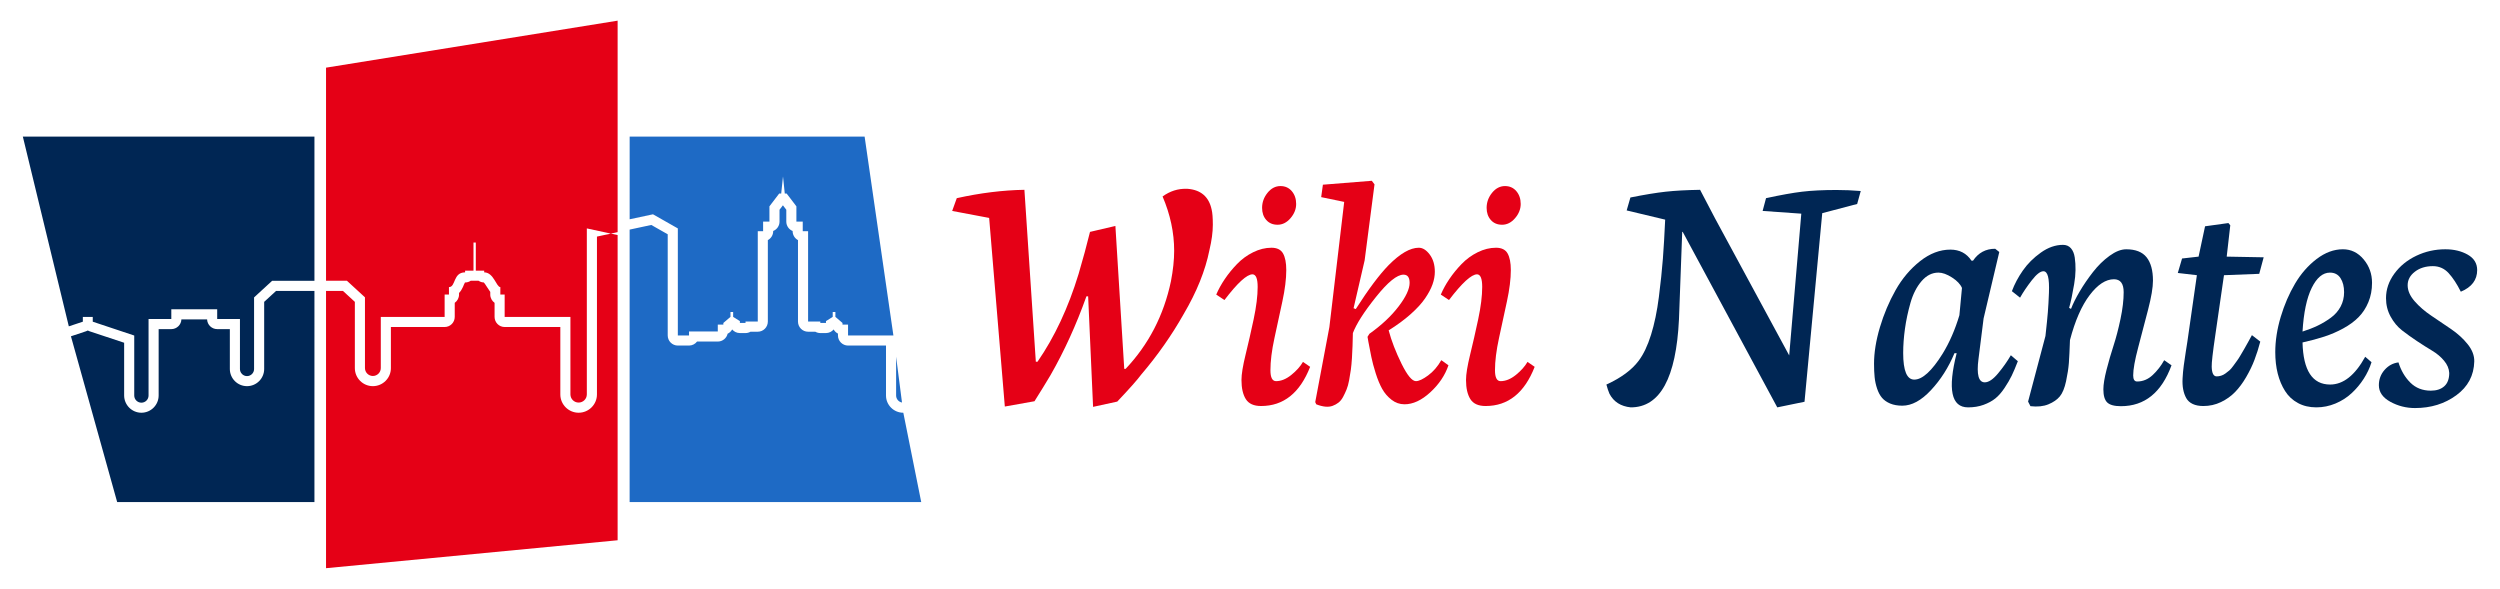 <?xml version="1.0" encoding="utf-8"?>
<!-- Generator: Adobe Illustrator 16.0.0, SVG Export Plug-In . SVG Version: 6.00 Build 0)  -->
<!DOCTYPE svg PUBLIC "-//W3C//DTD SVG 1.1//EN" "http://www.w3.org/Graphics/SVG/1.1/DTD/svg11.dtd">
<svg version="1.1" id="Calque_1" xmlns="http://www.w3.org/2000/svg" xmlns:xlink="http://www.w3.org/1999/xlink" x="0px" y="0px"
	 width="242px" height="57px" viewBox="0 0 242 57" enable-background="new 0 0 242 57" xml:space="preserve">
<g>
	<g>
		<path fill-rule="evenodd" clip-rule="evenodd" fill="#002654" d="M2.211,13.224h28.227v13.957h-4.095l-1.749,1.607v4.641v0.015
			v0.097v0.093v0.093v0.091v0.092v0.098v0.092v0.092v0.093v0.095v0.094v0.092v0.093v0.094v0.971c0,0.374-0.308,0.682-0.684,0.682
			l0,0c-0.376,0-0.683-0.308-0.683-0.682v-0.971v-0.062v-0.06v-0.061v-0.059v-0.062v-0.061v-0.062v-0.06v-0.061v-0.063v-0.058
			v-0.062v-0.06v-0.061v-0.063v-0.058v-0.063v-0.059v-0.063v-0.057v-0.063v-0.051v-0.012V30.88c-0.736,0-1.468,0-2.203,0
			c0-0.313,0-0.628,0-0.942c-1.482,0-2.962,0-4.441,0c0,0.314,0,0.629,0,0.942H14.38v4.668v0.062v0.102v0.104v0.097v0.103v0.1v0.101
			v0.099v0.103v0.103v0.098v0.102v0.101v0.101v0.1v0.103v0.101v0.102v0.957c0,0.385-0.311,0.694-0.692,0.694l0,0
			c-0.381,0-0.694-0.31-0.694-0.694v-0.957v-1.774v-3.076L8.979,31.14v-0.462h-0.96v0.462l-1.357,0.45L2.211,13.224L2.211,13.224z
			 M30.438,28.16h-3.713l-1.153,1.06v6.5c0,0.913-0.746,1.66-1.662,1.66c-0.916,0-1.661-0.747-1.661-1.66v-3.861
			c-0.408,0-0.816,0-1.224,0c-0.528,0-0.96-0.421-0.978-0.943c-0.829,0-1.658,0-2.487,0c-0.017,0.522-0.451,0.943-0.977,0.943
			h-1.226v6.421c0,0.921-0.748,1.673-1.67,1.673c-0.92,0-1.67-0.752-1.67-1.673v-5.102l-3.346-1.11
			c-0.06-0.022-0.119-0.044-0.174-0.074c-0.053,0.03-0.111,0.052-0.172,0.074l-1.458,0.485l4.476,16.049h19.095V28.16z"/>
		<path fill-rule="evenodd" clip-rule="evenodd" fill="#E50016" d="M31.56,6.55L59.786,2v20.754l-2.981-0.644v11.462v0.182v0.24
			v0.235v0.239v0.237v0.237v0.24v0.235v0.24v0.236v0.237v0.238v0.236v0.239v0.239v0.236v0.858c0,0.438-0.356,0.793-0.795,0.793l0,0
			c-0.437,0-0.793-0.354-0.793-0.793v-0.858v-0.106v-0.103v-0.102v-0.105v-0.105v-0.102v-0.104v-0.104v-0.105v-0.102v-0.104v-0.104
			v-0.104v-0.104v-0.103v-0.104v-0.104v-0.102V35.35v-0.104v-0.104v-0.103v-0.103v-0.105v-0.105v-0.104v-0.101v-0.105v-0.104v-0.105
			v-0.101V34v-0.105v-0.102v-0.105v-0.102v-0.014v-2.895c-2.122,0-4.244,0-6.366,0c0-0.721,0-1.441,0-2.164
			c-0.139,0-0.277,0-0.417,0c0-0.242,0-0.48,0-0.721c-0.388,0-0.641-1.427-1.563-1.427c0-0.056,0-0.112,0-0.165
			c-0.27,0-0.542,0-0.813,0c0-0.908,0-1.816,0-2.722c-0.074,0-0.148,0-0.224,0c0,0.905,0,1.813,0,2.722c-0.269,0-0.542,0-0.812,0
			c0,0.053,0,0.109,0,0.165c-1.182,0-0.889,1.427-1.564,1.427c0,0.24,0,0.479,0,0.721c-0.138,0-0.277,0-0.418,0
			c0,0.723,0,1.443,0,2.164c-2.059,0-4.118,0-6.179,0v2.479l0,0v0.064v0.065v0.062v0.063v0.065v0.064v0.062v0.064v0.064v0.063v0.063
			v0.061v0.064v0.065v0.062v0.063v0.065v0.065v0.061v0.063v0.064v0.065v0.062v0.064v0.063v0.887c0,0.419-0.346,0.766-0.767,0.766
			l0,0c-0.422,0-0.766-0.347-0.766-0.766v-0.887v-1.592v-4.369l-1.749-1.607H31.56V6.55L31.56,6.55z M59.786,22.472l-2.001,0.43
			v15.279c0,0.976-0.796,1.771-1.774,1.771c-0.976,0-1.771-0.796-1.771-1.771v-6.526c-1.796,0-3.593,0-5.389,0
			c-0.537,0-0.976-0.438-0.976-0.977c0-0.455,0-0.91,0-1.364c-0.252-0.179-0.417-0.473-0.417-0.8c0-0.087,0-0.172,0-0.257
			c-0.185-0.243-0.333-0.527-0.519-0.782c-0.023-0.034-0.074-0.096-0.111-0.134c-0.186-0.005-0.357-0.064-0.503-0.164
			c-0.089,0-0.179,0-0.268,0c-0.039,0-0.076,0-0.111-0.004c-0.037,0.004-0.074,0.004-0.112,0.004c-0.089,0-0.178,0-0.267,0
			c-0.157,0.106-0.345,0.168-0.545,0.168c-0.005,0-0.009,0-0.013,0c-0.003,0.002-0.005,0.005-0.006,0.012
			c-0.073,0.123-0.126,0.282-0.186,0.415c-0.099,0.222-0.219,0.424-0.382,0.589c0,0.052,0,0.103,0,0.153
			c0,0.327-0.165,0.621-0.416,0.8c0,0.454,0,0.909,0,1.364c0,0.539-0.439,0.977-0.979,0.977c-1.732,0-3.467,0-5.201,0v3.981
			c0,0.96-0.783,1.744-1.745,1.744c-0.961,0-1.744-0.784-1.744-1.744V29.22l-1.153-1.06H31.56V55l28.226-2.703V22.472z"/>
		<path fill-rule="evenodd" clip-rule="evenodd" fill="#1E6AC5" d="M60.948,13.224h22.747l2.786,19.248h-4.39V31.42h-0.537v-0.157
			l-0.688-0.589v-0.471h-0.259v0.471l-0.653,0.41v0.179c-0.182,0-0.364,0-0.547,0c0-0.045,0-0.087,0-0.135c-0.395,0-0.788,0-1.183,0
			c0-2.914,0-5.831,0-8.749c-0.174,0-0.346,0-0.518,0c0-0.309,0-0.616,0-0.925c-0.206,0-0.41,0-0.614,0v-1.48l-0.943-1.239h-0.182
			l-0.172-1.655l-0.174,1.655h-0.195l-0.944,1.239c0,0.493,0,0.986,0,1.48c-0.205,0-0.409,0-0.612,0c0,0.309,0,0.616,0,0.925
			c-0.173,0-0.346,0-0.517,0c0,2.918,0,5.835,0,8.749c-0.395,0-0.79,0-1.186,0c0,0.048,0,0.09,0,0.135h-0.545v-0.179l-0.653-0.41
			v-0.471h-0.259v0.471l-0.688,0.589v0.157h-0.539c0,0.222,0,0.444,0,0.665c-0.929,0-1.857,0-2.785,0c0,0.129,0,0.259,0,0.387
			c-0.36,0-0.721,0-1.083,0c0-3.453,0-6.907,0-10.361c-0.802-0.457-1.604-0.912-2.405-1.367l-2.259,0.482V13.224L60.948,13.224z
			 M86.744,34.528l0.569,4.436c-0.322-0.058-0.569-0.342-0.569-0.678v-0.964v-0.077v-0.076v-0.077v-0.074v-0.074v-0.076V36.79
			v-0.075v-0.076v-0.077v-0.072v-0.076v-0.074V36.26v-0.074V36.11v-0.079v-0.073v-0.075v-0.075v-0.079v-0.072V35.58v-0.076v-0.076
			v-0.075v-0.076v-0.013V34.528L86.744,34.528z M87.441,39.952h-0.007c-0.92,0-1.669-0.749-1.669-1.666V33.45
			c-1.224,0-2.448,0-3.674,0c-0.537,0-0.977-0.439-0.977-0.979v-0.179c-0.175-0.089-0.322-0.231-0.415-0.402
			c-0.18,0.214-0.449,0.35-0.746,0.35c-0.182,0-0.364,0-0.547,0c-0.175,0-0.342-0.048-0.484-0.13c-0.232,0-0.466,0-0.699,0
			c-0.538,0-0.978-0.438-0.978-0.982c0-2.627,0-5.256,0-7.885c-0.309-0.165-0.518-0.491-0.518-0.864c0-0.005,0-0.011,0-0.019
			c-0.359-0.146-0.613-0.496-0.613-0.906v-1.151l-0.327-0.431l-0.329,0.431c0,0.384,0,0.77,0,1.151c0,0.407-0.253,0.76-0.613,0.906
			c0,0.008,0,0.014,0,0.019c0,0.373-0.209,0.699-0.518,0.864c0,2.629,0,5.258,0,7.885c0,0.545-0.439,0.982-0.976,0.982
			c-0.234,0-0.467,0-0.701,0c-0.143,0.082-0.307,0.13-0.485,0.13h-0.545c-0.3,0-0.565-0.136-0.746-0.35
			c-0.1,0.179-0.253,0.323-0.44,0.414c-0.1,0.433-0.491,0.758-0.954,0.758c-0.669,0-1.337,0-2.006,0
			c-0.178,0.236-0.46,0.388-0.779,0.388c-0.36,0-0.721,0-1.083,0c-0.538,0-0.977-0.439-0.977-0.979c0-3.263,0-6.528,0-9.793
			c-0.531-0.3-1.058-0.603-1.589-0.903l-2.098,0.45v26.376h28.227L87.441,39.952z"/>
	</g>
	<g>
		<g>
			<path fill="#E50016" d="M105.81,39.385l-0.478-10.703h-0.165c-0.979,2.749-2.138,5.294-3.48,7.636
				c-0.451,0.759-0.967,1.6-1.55,2.522l-2.87,0.512L95.75,21.095l-3.579-0.676l0.445-1.236c2.287-0.506,4.47-0.775,6.547-0.809
				l1.105,16.641h0.165c1.649-2.386,2.975-5.217,3.975-8.494c0.418-1.418,0.786-2.775,1.105-4.073l2.458-0.577l0.857,13.837h0.132
				c2.232-2.363,3.694-5.189,4.387-8.477c0.208-1.077,0.313-2.062,0.313-2.951c0-1.76-0.374-3.514-1.122-5.262
				c0.715-0.517,1.484-0.764,2.309-0.742h0.099c1.297,0.099,2.078,0.77,2.342,2.012c0.076,0.309,0.115,0.798,0.115,1.468
				c0,0.715-0.11,1.534-0.33,2.457c-0.396,1.979-1.226,4.04-2.49,6.185c-1.154,2.045-2.522,3.997-4.106,5.854
				c-0.374,0.507-1.148,1.381-2.325,2.622L105.81,39.385z"/>
			<path fill="#E50016" d="M122.978,35.839c0,0.704,0.181,1.056,0.544,1.056c0.484,0,0.973-0.197,1.468-0.594
				c0.495-0.396,0.874-0.819,1.138-1.271l0.693,0.479c-0.99,2.529-2.573,3.793-4.75,3.793c-0.703,0-1.196-0.222-1.476-0.667
				c-0.281-0.445-0.421-1.064-0.421-1.855c0-0.55,0.132-1.363,0.396-2.441c0.264-1.076,0.525-2.224,0.784-3.438
				c0.258-1.215,0.387-2.257,0.387-3.126c0-0.803-0.165-1.209-0.495-1.221c-0.55,0-1.458,0.831-2.721,2.49l-0.792-0.527
				c0.209-0.495,0.484-0.995,0.825-1.501c0.341-0.505,0.736-0.991,1.188-1.459s0.97-0.847,1.558-1.138
				c0.589-0.292,1.18-0.438,1.773-0.438c0.538,0,0.913,0.185,1.121,0.553c0.208,0.369,0.313,0.905,0.313,1.607
				c0,0.857-0.126,1.872-0.379,3.043c-0.253,1.171-0.508,2.353-0.766,3.546C123.106,33.924,122.978,34.96,122.978,35.839z
				 M125.048,18.506c0.279,0.33,0.42,0.742,0.42,1.237c0,0.494-0.182,0.954-0.544,1.376c-0.363,0.424-0.781,0.636-1.253,0.636
				c-0.461,0-0.827-0.153-1.096-0.462c-0.27-0.308-0.404-0.697-0.404-1.171c0-0.538,0.176-1.024,0.528-1.459
				c0.352-0.435,0.769-0.651,1.253-0.651C124.401,18.012,124.767,18.176,125.048,18.506z"/>
			<path fill="#E50016" d="M132.56,32.31c1.164-0.824,2.105-1.703,2.82-2.64c0.715-0.934,1.071-1.697,1.071-2.291
				c0-0.528-0.198-0.792-0.594-0.792c-0.627,0-1.517,0.724-2.671,2.169c-1.155,1.445-1.896,2.608-2.227,3.487
				c-0.012,0.474-0.023,0.886-0.033,1.237c-0.011,0.353-0.03,0.748-0.058,1.188c-0.028,0.44-0.064,0.816-0.107,1.13
				c-0.044,0.313-0.099,0.649-0.165,1.005c-0.066,0.358-0.148,0.658-0.248,0.899c-0.098,0.243-0.211,0.481-0.337,0.718
				c-0.127,0.237-0.275,0.42-0.446,0.553c-0.17,0.132-0.359,0.236-0.568,0.313c-0.209,0.077-0.448,0.103-0.718,0.076
				c-0.269-0.029-0.558-0.103-0.866-0.225l-0.098-0.214l1.368-7.257l1.435-12.121l-2.227-0.462l0.166-1.204l4.732-0.379l0.264,0.347
				l-0.956,7.354l-1.072,4.635l0.214,0.082c1.221-1.913,2.282-3.331,3.184-4.255c1.111-1.121,2.084-1.682,2.919-1.682
				c0.374,0,0.726,0.22,1.056,0.659c0.33,0.44,0.494,0.996,0.494,1.666c0,0.396-0.073,0.803-0.223,1.221
				c-0.147,0.418-0.388,0.869-0.717,1.352c-0.33,0.484-0.795,0.993-1.395,1.526c-0.598,0.534-1.311,1.059-2.135,1.574
				c0.274,1.022,0.689,2.098,1.244,3.225c0.557,1.128,1.021,1.69,1.395,1.69c0.286,0,0.68-0.184,1.179-0.552
				c0.501-0.369,0.927-0.861,1.278-1.477l0.693,0.494c-0.33,0.969-0.916,1.84-1.756,2.614c-0.843,0.775-1.675,1.162-2.5,1.162
				c-0.461,0-0.879-0.146-1.253-0.437s-0.677-0.643-0.907-1.055c-0.23-0.413-0.439-0.916-0.627-1.51s-0.326-1.114-0.419-1.567
				c-0.095-0.449-0.19-0.945-0.29-1.483c-0.032-0.22-0.061-0.38-0.082-0.479L132.56,32.31z"/>
			<path fill="#E50016" d="M144.714,35.839c0,0.704,0.182,1.056,0.544,1.056c0.483,0,0.973-0.197,1.468-0.594
				c0.494-0.396,0.874-0.819,1.138-1.271l0.692,0.479c-0.988,2.529-2.572,3.793-4.749,3.793c-0.704,0-1.196-0.222-1.476-0.667
				c-0.281-0.445-0.421-1.064-0.421-1.855c0-0.55,0.132-1.363,0.396-2.441c0.264-1.076,0.525-2.224,0.784-3.438
				c0.258-1.215,0.387-2.257,0.387-3.126c0-0.803-0.165-1.209-0.495-1.221c-0.549,0-1.457,0.831-2.721,2.49l-0.791-0.527
				c0.208-0.495,0.483-0.995,0.824-1.501c0.341-0.505,0.736-0.991,1.188-1.459s0.97-0.847,1.558-1.138
				c0.589-0.292,1.18-0.438,1.773-0.438c0.538,0,0.913,0.185,1.122,0.553c0.208,0.369,0.313,0.905,0.313,1.607
				c0,0.857-0.126,1.872-0.379,3.043c-0.254,1.171-0.508,2.353-0.767,3.546S144.714,34.96,144.714,35.839z M146.784,18.506
				c0.279,0.33,0.42,0.742,0.42,1.237c0,0.494-0.182,0.954-0.545,1.376c-0.362,0.424-0.78,0.636-1.253,0.636
				c-0.462,0-0.827-0.153-1.097-0.462c-0.27-0.308-0.404-0.697-0.404-1.171c0-0.538,0.176-1.024,0.527-1.459
				c0.354-0.435,0.77-0.651,1.254-0.651C146.138,18.012,146.503,18.176,146.784,18.506z"/>
			<path fill="#002654" d="M172.04,39.434l-9.152-16.986h-0.05l-0.313,8.461c-0.274,5.685-1.83,8.525-4.667,8.525
				c-0.967-0.099-1.655-0.538-2.062-1.318c-0.109-0.253-0.208-0.55-0.297-0.891c1.419-0.648,2.457-1.413,3.117-2.293
				c0.473-0.627,0.874-1.468,1.204-2.523c0.329-1.055,0.583-2.275,0.759-3.66c0.175-1.386,0.305-2.617,0.388-3.694
				c0.081-1.077,0.156-2.343,0.222-3.794l-3.727-0.891l0.362-1.253c1.375-0.274,2.516-0.462,3.422-0.561
				c0.908-0.101,2.015-0.159,3.323-0.182l1.451,2.771l7.175,13.26l1.171-13.722l-3.744-0.264l0.33-1.236
				c1.418-0.308,2.583-0.517,3.496-0.627c0.913-0.109,2.018-0.165,3.314-0.165c0.781,0,1.567,0.033,2.358,0.099l-0.346,1.254
				l-3.381,0.891l-1.716,18.256L172.04,39.434z"/>
			<path fill="#002654" d="M193.134,24.08l0.396,0.313l-1.518,6.432l-0.494,3.925c-0.198,1.507,0.006,2.26,0.608,2.26
				c0.375,0,0.801-0.285,1.28-0.857c0.478-0.571,0.893-1.159,1.244-1.765l0.677,0.577c-0.221,0.572-0.418,1.039-0.594,1.401
				c-0.176,0.363-0.407,0.759-0.693,1.188s-0.583,0.768-0.891,1.015c-0.307,0.248-0.687,0.453-1.138,0.618s-0.95,0.247-1.501,0.247
				c-1.626,0-1.995-1.748-1.104-5.244h-0.214c-0.572,1.375-1.33,2.568-2.276,3.579c-0.935,1.001-1.856,1.501-2.771,1.501
				c-0.451,0-0.841-0.069-1.172-0.206c-0.329-0.138-0.593-0.322-0.791-0.553c-0.197-0.231-0.356-0.528-0.478-0.892
				c-0.122-0.362-0.201-0.73-0.239-1.104c-0.039-0.373-0.058-0.808-0.058-1.303c0-1.076,0.189-2.253,0.568-3.529
				c0.38-1.274,0.886-2.474,1.517-3.595c0.633-1.122,1.422-2.056,2.367-2.804c0.946-0.747,1.924-1.121,2.936-1.121
				c0.891,0,1.572,0.357,2.045,1.071h0.148C191.507,24.466,192.221,24.08,193.134,24.08z M184.228,34.173
				c0,1.716,0.357,2.573,1.072,2.573c0.792,0,1.709-0.841,2.754-2.523c0.66-1.077,1.198-2.313,1.616-3.711l0.248-2.639
				c-0.155-0.362-0.476-0.7-0.965-1.014c-0.49-0.313-0.927-0.471-1.312-0.471c-0.616,0-1.16,0.276-1.633,0.825
				c-0.473,0.55-0.83,1.248-1.072,2.094c-0.241,0.848-0.421,1.683-0.535,2.507C184.286,32.64,184.228,33.426,184.228,34.173z"/>
			<path fill="#002654" d="M200.373,32.92c-0.033,0.945-0.068,1.68-0.106,2.202c-0.039,0.521-0.13,1.115-0.272,1.781
				c-0.143,0.665-0.344,1.154-0.603,1.468c-0.258,0.313-0.627,0.568-1.104,0.766c-0.479,0.198-1.058,0.259-1.74,0.182l-0.229-0.445
				l1.681-6.349c0.11-0.99,0.187-1.753,0.231-2.293c0.044-0.538,0.079-1.168,0.107-1.888c0.027-0.72-0.003-1.247-0.091-1.583
				c-0.089-0.336-0.237-0.504-0.445-0.504c-0.297,0-0.674,0.295-1.13,0.883s-0.833,1.146-1.13,1.674l-0.791-0.627
				c0.253-0.681,0.606-1.35,1.063-2.003c0.456-0.654,1.036-1.231,1.739-1.731c0.704-0.501,1.419-0.751,2.145-0.751
				c0.319,0,0.574,0.11,0.768,0.329c0.192,0.221,0.315,0.521,0.37,0.899c0.056,0.381,0.08,0.783,0.074,1.212
				c-0.005,0.429-0.049,0.886-0.133,1.369c-0.081,0.483-0.161,0.907-0.238,1.27c-0.076,0.363-0.159,0.704-0.248,1.022l0.183,0.099
				c0.187-0.494,0.467-1.057,0.841-1.689c0.373-0.633,0.802-1.259,1.286-1.88c0.483-0.621,1.017-1.144,1.6-1.567
				c0.583-0.423,1.122-0.635,1.616-0.635c0.901,0,1.559,0.259,1.972,0.775c0.411,0.517,0.618,1.27,0.618,2.259
				c0,0.66-0.159,1.605-0.479,2.837s-0.638,2.449-0.957,3.653c-0.32,1.204-0.478,2.098-0.478,2.68c0,0.396,0.126,0.594,0.379,0.594
				c0.561,0,1.063-0.209,1.51-0.627c0.444-0.417,0.815-0.896,1.112-1.435l0.709,0.494c-0.967,2.639-2.6,3.958-4.897,3.958
				c-0.638,0-1.08-0.121-1.328-0.362c-0.247-0.242-0.371-0.665-0.371-1.271c0-0.461,0.103-1.09,0.305-1.888
				c0.204-0.797,0.429-1.575,0.677-2.334c0.247-0.759,0.473-1.621,0.676-2.589c0.204-0.967,0.306-1.831,0.306-2.59
				c0-0.835-0.313-1.253-0.94-1.253c-0.791,0-1.575,0.513-2.35,1.534C201.503,29.589,200.868,31.04,200.373,32.92z"/>
			<path fill="#002654" d="M214.572,36.433c0.143,0,0.286-0.021,0.43-0.066c0.143-0.043,0.283-0.115,0.42-0.214
				c0.138-0.099,0.264-0.198,0.38-0.297c0.114-0.099,0.241-0.244,0.378-0.437c0.138-0.192,0.257-0.354,0.355-0.487
				c0.099-0.132,0.224-0.324,0.371-0.578c0.149-0.251,0.264-0.449,0.347-0.593c0.082-0.143,0.206-0.362,0.371-0.659
				c0.164-0.297,0.286-0.517,0.362-0.66l0.809,0.627c-0.165,0.627-0.353,1.216-0.562,1.765c-0.208,0.55-0.478,1.107-0.808,1.674
				c-0.33,0.567-0.687,1.047-1.072,1.443c-0.385,0.396-0.841,0.721-1.368,0.973c-0.528,0.253-1.094,0.379-1.699,0.379
				c-0.406,0-0.75-0.065-1.031-0.197c-0.279-0.132-0.488-0.321-0.626-0.568c-0.138-0.248-0.236-0.528-0.297-0.842
				s-0.08-0.677-0.058-1.088c0.022-0.412,0.061-0.822,0.115-1.229c0.056-0.406,0.121-0.857,0.198-1.353
				c0.065-0.417,0.115-0.73,0.148-0.939l0.923-6.448l-1.847-0.215l0.412-1.401l1.6-0.182l0.627-2.936l2.26-0.313l0.181,0.215
				l-0.346,3.034l3.578,0.066l-0.429,1.6l-3.413,0.132l-0.842,5.821c-0.241,1.638-0.357,2.65-0.346,3.034
				C214.106,36.119,214.266,36.433,214.572,36.433z"/>
			<path fill="#002654" d="M222.885,33.15c0.065,2.717,0.956,4.074,2.671,4.074c1.276,0,2.408-0.896,3.397-2.688l0.61,0.528
				c-0.176,0.56-0.429,1.097-0.759,1.607c-0.329,0.512-0.72,0.977-1.171,1.394c-0.451,0.418-0.973,0.751-1.566,0.998
				s-1.21,0.37-1.847,0.37c-0.671,0-1.265-0.14-1.781-0.42c-0.518-0.28-0.933-0.668-1.245-1.163c-0.314-0.494-0.55-1.058-0.71-1.689
				c-0.159-0.633-0.238-1.322-0.238-2.07c0-1.1,0.177-2.237,0.527-3.414c0.353-1.176,0.814-2.248,1.386-3.216
				c0.571-0.967,1.27-1.764,2.094-2.392c0.825-0.626,1.672-0.939,2.54-0.939c0.792,0,1.46,0.325,2.003,0.973
				c0.546,0.649,0.817,1.408,0.817,2.276c0,0.682-0.118,1.306-0.355,1.872c-0.235,0.566-0.552,1.05-0.947,1.45
				c-0.396,0.402-0.891,0.766-1.484,1.09c-0.594,0.323-1.204,0.588-1.831,0.791C224.369,32.787,223.665,32.975,222.885,33.15z
				 M225.54,26.389c-0.693,0-1.281,0.493-1.765,1.477c-0.484,0.984-0.781,2.395-0.891,4.229c0.55-0.175,1.042-0.367,1.477-0.577
				c0.434-0.208,0.854-0.461,1.261-0.758s0.723-0.657,0.949-1.08c0.225-0.423,0.337-0.888,0.337-1.395
				c0-0.549-0.115-1.003-0.346-1.359C226.331,26.568,225.991,26.389,225.54,26.389z"/>
			<path fill="#002654" d="M230.966,28.863c0-0.846,0.27-1.638,0.808-2.375c0.538-0.736,1.248-1.313,2.128-1.731
				s1.813-0.627,2.804-0.627c0.835,0,1.558,0.174,2.169,0.52c0.609,0.347,0.915,0.845,0.915,1.492c0,0.957-0.528,1.655-1.584,2.095
				c-0.373-0.747-0.767-1.347-1.179-1.798c-0.413-0.45-0.92-0.676-1.525-0.676c-0.693,0-1.273,0.179-1.739,0.536
				c-0.468,0.357-0.702,0.795-0.702,1.311c0,0.518,0.223,1.031,0.669,1.543c0.444,0.511,0.986,0.98,1.624,1.409
				c0.637,0.429,1.275,0.86,1.914,1.295c0.636,0.435,1.173,0.924,1.607,1.468c0.434,0.544,0.645,1.097,0.634,1.657
				c-0.032,1.364-0.612,2.457-1.74,3.281c-1.126,0.825-2.459,1.237-3.998,1.237c-0.858,0-1.655-0.205-2.392-0.61
				c-0.736-0.406-1.105-0.939-1.105-1.6c0-0.571,0.185-1.065,0.554-1.484c0.367-0.417,0.815-0.659,1.343-0.726
				c0.242,0.781,0.624,1.433,1.146,1.955c0.522,0.521,1.186,0.782,1.987,0.782c0.55,0,0.983-0.143,1.303-0.429
				c0.319-0.285,0.479-0.715,0.479-1.286c-0.022-0.417-0.189-0.813-0.504-1.188c-0.312-0.373-0.694-0.694-1.146-0.964
				s-0.937-0.577-1.46-0.924c-0.521-0.347-1.005-0.693-1.451-1.039c-0.444-0.346-0.815-0.791-1.112-1.336
				C231.114,30.108,230.966,29.512,230.966,28.863z"/>
		</g>
	</g>
</g>
</svg>
